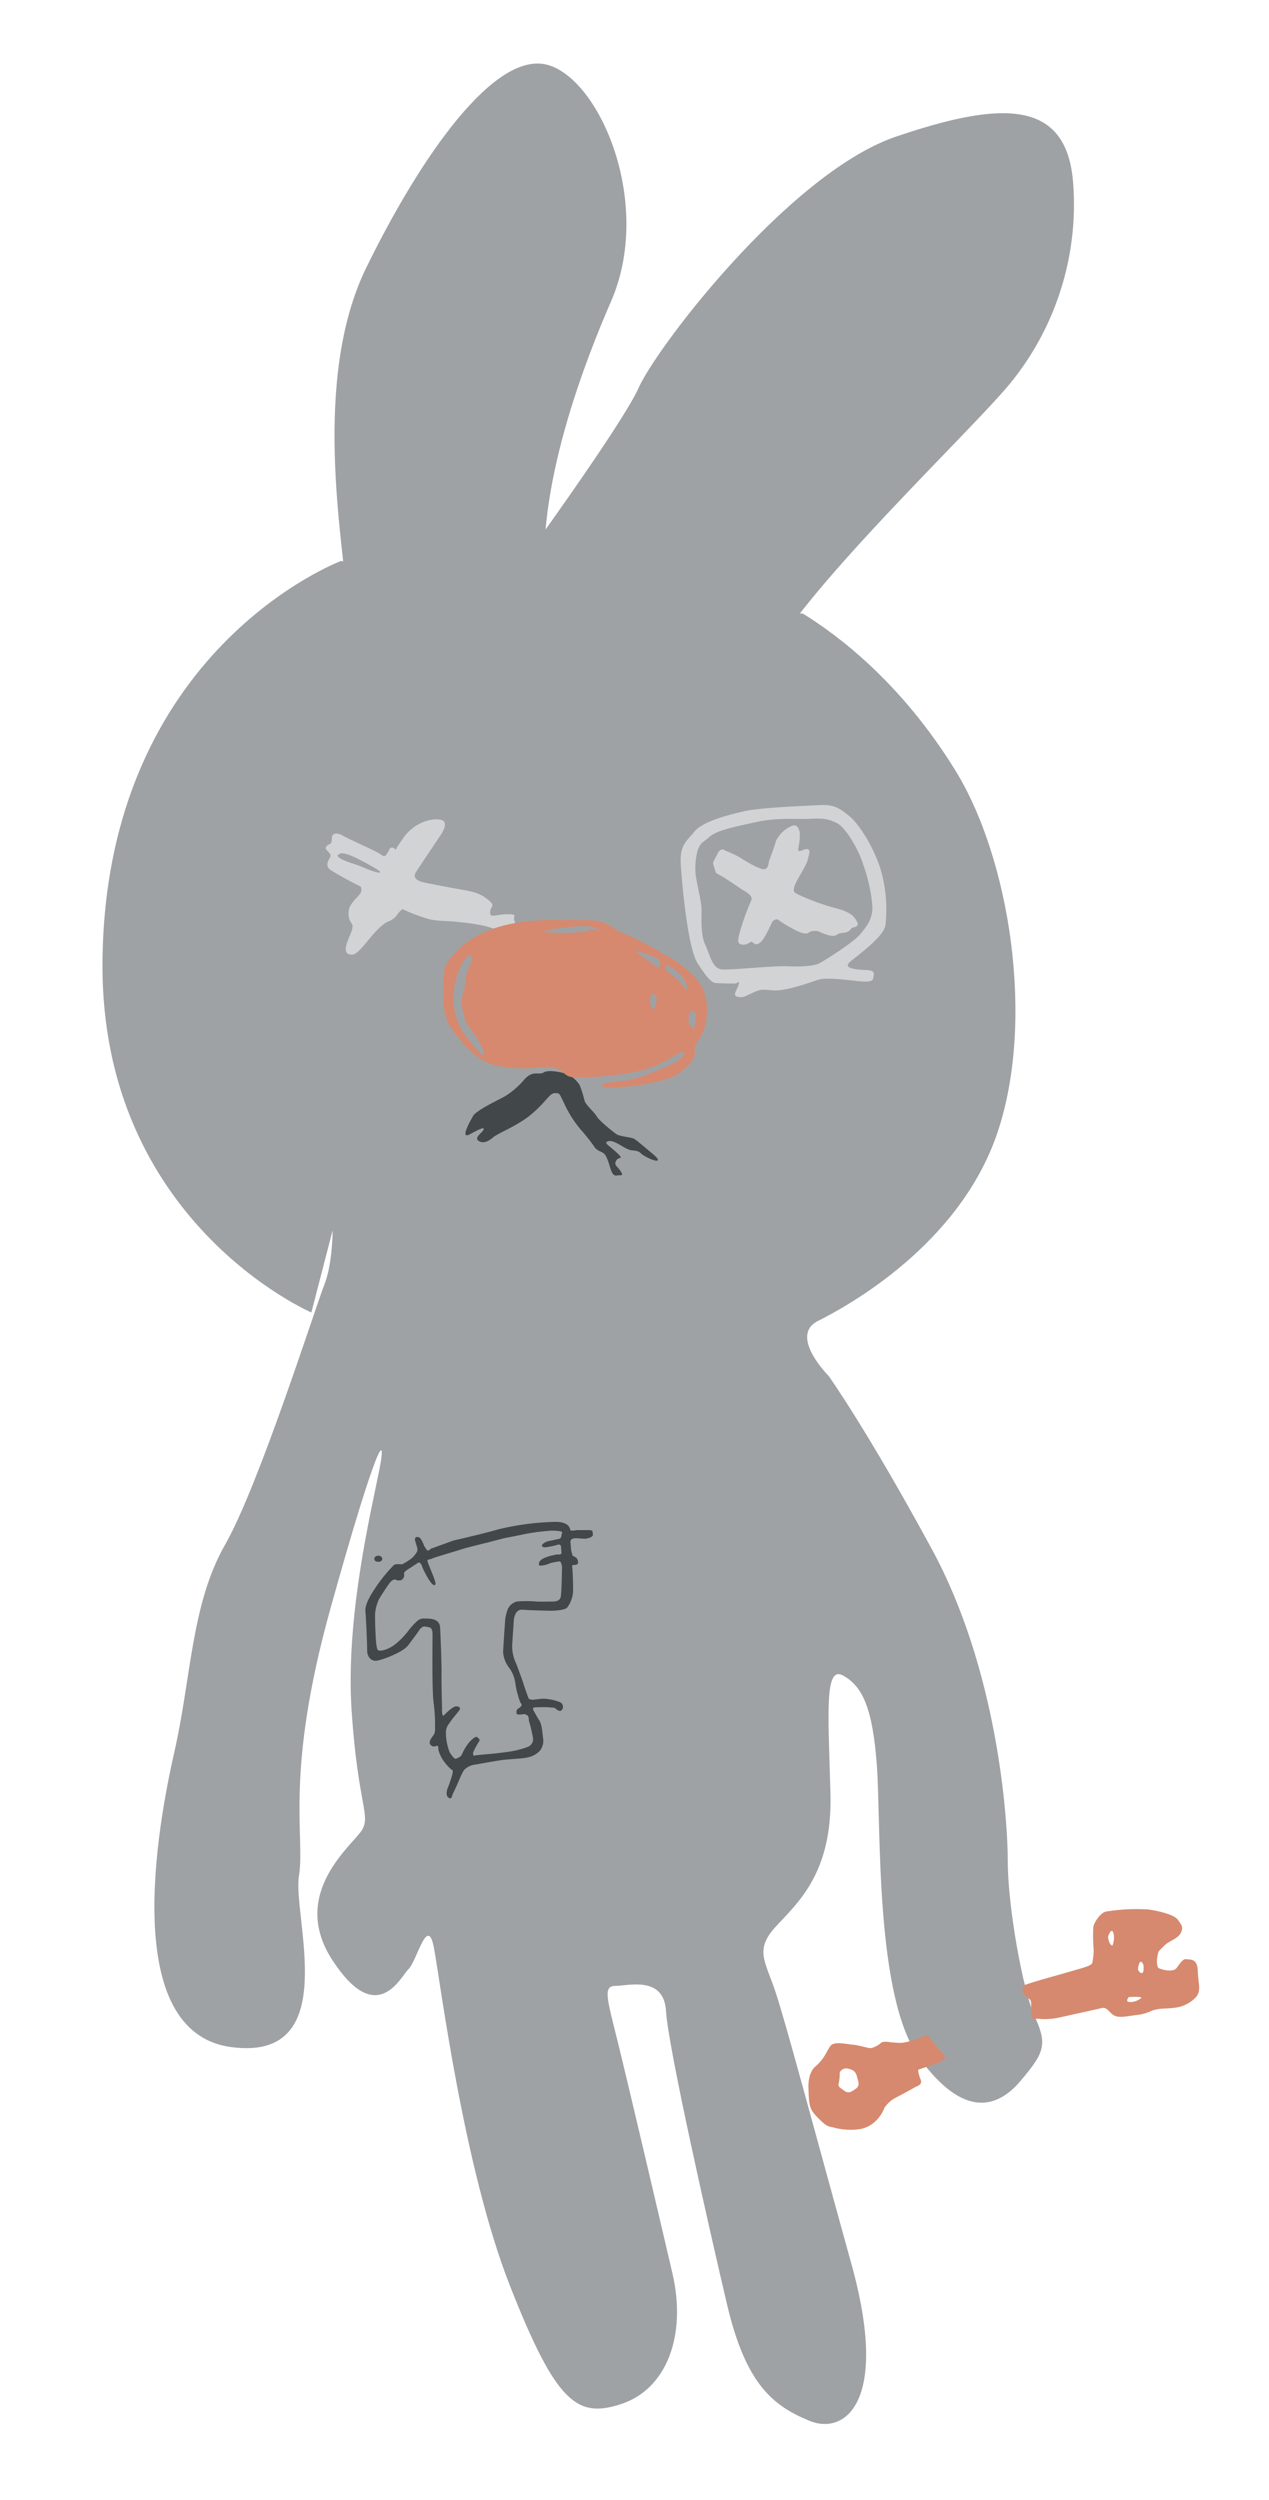 <svg id="レイヤー_1" data-name="レイヤー 1" xmlns="http://www.w3.org/2000/svg" viewBox="0 0 291 573"><defs><style>.cls-1{fill:#9fa2a4;}.cls-2{fill:#d2d3d5;}.cls-3{fill:#42474a;}.cls-4{fill:#d6896e;}</style></defs><path class="cls-1" d="M76.28,282s0,7.74-1.94,12.58-15,46-22.74,59.52S43.86,384.55,40,401.49s-12.58,64.35,13.06,67.74,14-30,15.49-39.19-3.39-23.23,7.26-61.45,13.06-41.13,11.13-31.46-7.75,33.87-6.3,55.16S85,416,83.05,419.39s-16.93,14.52-6.77,30,15.48,3.87,17.42,1.94,4.35-12.58,5.81-4.84,6.77,50.32,17.42,77.42,15.48,30.48,25.64,27.09,15-15.48,11.61-30S144,477.46,141.6,467.78s-3.38-12.58-.48-12.58,11.13-2.42,11.61,5.8,9.68,48.88,14,67.26,10.65,23.23,18.87,26.62,18.39-4.36,9.68-35.81-15-55.16-17.42-62.42-4.84-9.68,0-15,13.07-12.1,12.58-30.48-1.45-29.52,2.91-27.1,6.77,7.26,7.74,20.81-.49,52.74,9.68,66.77S228.7,483.26,234,477s6.29-8.22,3.39-14.51-6.29-25.65-6.29-35.81-2.42-44-17.42-71.61S190,315.36,190,315.36s-9.19-9.19-2.42-12.58S220,285.36,228.7,259.71s2.9-62.9-9.68-83.22-27.09-31-34.84-35.81l-106-12.09s-54.1,20.26-54.68,91.93c-.49,59.52,47.9,80.32,47.9,80.32"/><path class="cls-2" d="M118,211.17c-.56-1.13,1-1.62-1.61-1.62s-4,1-4-.4,1.29-1.45-.16-2.66-2.5-1.86-5.57-2.42-7.82-1.45-8.95-1.69-3.47-.73-2.26-2.59,5.81-8.7,5.81-8.7,1.61-2.42.16-3.07-6,0-8.79,3.87-1.45,2.9-2.34,2.5-1,.4-1.45,1.13-.65,1-1.53.32-6.94-3.3-8.63-4.27-2.58-.4-2.58.48a2.69,2.69,0,0,1-.24,1.29s-1.7.65-1,1.45,1.21,1.05.8,1.78-1.12,1.85.09,2.82a75.33,75.33,0,0,0,6.93,3.79,1.59,1.59,0,0,1-.24,1.86c-.81,1-2.58,2.42-2.5,4.19a3.47,3.47,0,0,0,.64,2.34c.33.64.33.48.17,1.45s-2.42,4.76-1,5.57,2.58-.49,4.68-3.07,3.46-3.79,4.51-4.27a4.49,4.49,0,0,0,2-1.37c.16-.41,1.21-1.54,1.45-1.46a39.3,39.3,0,0,0,6,2.26c2.42.57,4.59.32,7.34.73a42,42,0,0,1,5.64.88c1.61.49,4,1.3,5.08.73S118.54,212.29,118,211.17ZM83.7,199c-2.34-1.05-4.19-1.37-5.57-2.18s-.32-1-.32-1c.73-1,5.24,1.45,8.15,3.15S86,200,83.7,199Z"/><path class="cls-2" d="M201.93,199.23c-1.54-4.84-4.68-10.08-7.1-12.1s-3.63-2.74-6.94-2.58-13.55.57-17.09,1.37-9.68,2.34-11.54,4.68-3.46,3-3.14,7.74,1.61,19,3.87,22.5,3.23,4.28,3.87,4.44,4.92.16,4.92.16,1.05-.89.56.4-1.45,2.42-.08,2.66,1.7-.24,3.47-1,1.86-.73,4.6-.49,8.55-1.85,10.24-2.42,5.73-.08,7.9.16,4.6.57,4.76-.48.65-1.85-1.69-1.93-5.24-.41-3.71-1.78,7.9-5.81,8.22-8.55A32.81,32.81,0,0,0,201.93,199.23Zm-4.68,14.92c-1.62,1.94-8.31,6.13-9.44,6.69s-3.95.81-7.18.65-12.9.89-15.08.72-2.66-3.14-3.79-5.56-.88-6.05-.88-8-1-5.57-1.37-8.23a16.44,16.44,0,0,1,.48-5.56c.81-1.94,1-1.54,2.74-3.07s6.05-2.34,10.81-3.39,9.19-.56,12.18-.72,4.19,0,6.21,1,5,6.12,6,9.43a37.71,37.71,0,0,1,2.1,9.36C200.23,210.52,198.86,212.21,197.25,214.15Z"/><path class="cls-2" d="M166.36,195s-1.05-1.05-1.93.88-1.13,1.54-.65,2.91,0,1.13,1.37,1.85,4.6,3,5.24,3.39,2.42,1.29,1.86,2.42a56.87,56.87,0,0,0-2.66,7.42c-.25,1.29-.81,2.58.72,2.66s1.7-1.05,2.34-.49,1,.57,1.86-.16,2.58-4.59,2.58-4.59.88-1,1.53-.33a29.51,29.51,0,0,0,4,2.34s1.86,1,2.66.57a2.74,2.74,0,0,1,2.91-.16c1.45.64,3,1.12,3.71.56s1.53-.32,2.33-.64.89-.89,1.29-1,1.62-.24,1-1.37-1.29-2.18-5.08-3.15-8.71-3.06-9.19-3.55-.08-1.53.4-2.5,2.34-3.87,2.58-5,.81-2.34-.16-2.42-2.26,1.21-2-.32a13.36,13.36,0,0,0,.33-3.55c-.16-.32-.33-2.17-2-1.37a7.08,7.08,0,0,0-3.47,3.39c-.24,1-1.61,4.68-1.61,4.68s-.08,1.93-1.29,1.77-4.11-1.85-5.16-2.58A23.4,23.4,0,0,0,166.36,195Z"/><path class="cls-3" d="M108.38,256s-3.23,5.41-.65,4,3.39-1.7,3.15-1.05-2.18,1.77-1.21,2.5,2.17.32,3.38-.73,5.73-2.66,9-5.48,4-4.68,5.16-4.68,1,0,2,2a26.3,26.3,0,0,0,4.6,7.09c3.15,3.79,2.34,3.39,3.31,4s1.45.32,2.17,2.09.89,3.87,2.1,3.71,1.69.16.89-1.05-1.53-1.29-1-2.33,1.94-.17.24-1.78-3-2.26-2.34-2.58,1.29-.32,3.47,1,2.26.81,3.39,1.13.32.4,2.34,1.45,3.71,1.21,1.29-.81-3.71-3.14-4.28-3.46-3.3-.57-3.95-1-4-3.07-4.6-4.12-2.66-2.74-2.82-3.71a26.55,26.55,0,0,0-1.05-3.38,6.51,6.51,0,0,0-2.9-2.58c-1-.41-4.27-1.13-5.4-.41s-2.42-.64-4.44,1.62a18.37,18.37,0,0,1-4.35,3.79C114.83,251.89,108.78,254.63,108.38,256Z"/><path class="cls-4" d="M158.7,223.34c-4.76-4.27-6-4.19-7.66-5.32a64.36,64.36,0,0,0-8.87-4.43c-1.78-.65-2.58-2.83-8.47-2.67s-23.95-2.09-31.61,10.49c0,0-1.86,10.16,1.53,14.59s6.37,7.59,10.56,8.31a33,33,0,0,0,9.52.4c2.34-.24,4.27-.08,5.56,1.21s2.5,1,4.6,1,11.29-.48,15.89-2.42,4.43-2.42,5.56-2.9,2.34-1.21,1.21.56-10.8,5.33-12.9,5.49-3.71.48-4,.48-3,.57-.89,1.05,13.79-.81,16.69-3,3.63-3.23,3.87-4.36-.24-2,.57-2.9a12.33,12.33,0,0,0,1.93-4.2C161.93,233.83,163.46,227.62,158.7,223.34Zm-49.19,17.42c-1.94-2.34-5.73-5.72-5.49-12.58s4.76-12,4-7.5a11,11,0,0,0-1.37,4.76c-.32,3.23-1.37,3-.48,6.29s-.08,1.61,1.69,4.11a21.71,21.71,0,0,1,2.58,4.12C111,241,111.44,243.1,109.51,240.76Zm27.33-27.58c-1.61-.4-1.69.08-1.69.08s-1.77.65-7.1.57-2.5-.57-2.5-.57a45,45,0,0,1,8.55-1C136.68,212.29,138.46,213.59,136.84,213.18Zm13.55,17.18c-.32,1.69-.8.81-1.21-.08a4.45,4.45,0,0,1,.25-2.58C150.8,228.1,150.72,228.67,150.39,230.36Zm.89-8.79c-.16.81-1.94-1-4.27-2.5s-.57-1-.57-1c.24.16,3.63,1.05,4.44,1.69S151.44,220.76,151.28,221.57Zm5.08,4c-.89-1.21-3.31-2.74-3.63-3.22a2.12,2.12,0,0,1-.24-1.21c2.58.64,4.92,3.38,5,5S157.25,226.81,156.36,225.6Zm3.07,9.19c-.49,2.18-.49.41-1.13.33s-.33-2.58-.33-2.58C159.34,230.36,159.91,232.62,159.43,234.79Z"/><path class="cls-3" d="M86,356.89a.63.63,0,0,0,.4,1.05c1,.24,1.53-.48,1.13-1A1.05,1.05,0,0,0,86,356.89Z"/><path class="cls-3" d="M135.07,350.72c-1.13,0-2.82,0-2.82,0s-1.33.28-1.45,0-.17-1.81-3.23-1.89a60.88,60.88,0,0,0-13.35,1.73c-3.1.93-10.2,2.54-10.2,2.54L98.78,355s-.56.64-.85.32a8.62,8.62,0,0,1-.68-1s-.65-2-1.37-2c0,0-1-.25-.65,1s.65,1.62.4,2.34a5.45,5.45,0,0,1-1.45,1.7,14.78,14.78,0,0,1-2,1.21c-.24,0-1.45-.17-1.86.16a38,38,0,0,0-3.87,4.67c-1.13,1.7-2.82,4.2-2.66,5.89s.4,7.42.4,8.95.89,2.58,2.18,2.42,6-1.93,7.18-3.47,2.34-3.14,2.34-3.14.72-1.45,1.69-1.21,1.61-.08,1.61,2-.16,12.5.25,15.48a37.11,37.11,0,0,1,.32,5.48,4.42,4.42,0,0,1-.16,1.62c-.25.48-1.54,1.77-.89,2.5s1.21.24,1.53.24.24.56.32,1.05A8.1,8.1,0,0,0,102,404a10.34,10.34,0,0,0,1.61,1.69s.48-.16,0,1.45-1.05,3-1.05,3-.48,1.45.32,1.93.65-.32,1.17-1.33,1.57-3.51,1.57-3.51a9.72,9.72,0,0,1,.81-1.53,4.26,4.26,0,0,1,2.14-1.17c1.13-.16,4.64-.84,6.49-1.09s4.76-.32,5.85-.6a5.33,5.33,0,0,0,2.78-1.41,3.69,3.69,0,0,0,.89-2.66c-.16-1.17-.29-3.47-.85-4.32s-1.45-2.5-1.45-2.5-.28-.56.4-.6,2.58-.08,3.31,0,1.09,0,1.41.28,1,.85,1.45.32a1.17,1.17,0,0,0-.6-1.85,11,11,0,0,0-3.88-.73c-.88.08-2.17.24-2.17.24s-.85,0-1-.36-.93-2.54-1.21-3.47-1.41-3.87-1.61-4.43a9.15,9.15,0,0,1-.93-4.2c.12-2,.36-5.56.36-5.56s.08-2.78,2-2.62,6.57.24,6.57.24,3.11,0,3.71-.77a6.77,6.77,0,0,0,1.33-4.31c0-2.18-.16-4.64-.16-4.64s-.2-.72.16-.76,1.09,0,1.13-.49a1.49,1.49,0,0,0-.36-1.13,4.12,4.12,0,0,0-.89-.52l-.32-1.21-.16-1.82a.78.78,0,0,1,.52-.88c.65-.24,2.3.08,3,0s1.78-.45,1.62-1S136.2,350.76,135.07,350.72ZM125,354.67a16.89,16.89,0,0,0,2.78-.56c1-.36.89.68.89.68s.08.77.08,1.21-1,.29-1,.29l-1.13.24a9.32,9.32,0,0,0-2.09.72c-.93.49-1,1.09-.93,1.42s.72.16,1.13.12a8.36,8.36,0,0,0,1.45-.49,16.16,16.16,0,0,1,2.1-.4c.48,0,.6,1.29.6,1.29s-.08,5.52-.28,6.77-1.82,1.13-1.82,1.13-3.18.08-3.83,0a27.17,27.17,0,0,0-4.43,0,3.17,3.17,0,0,0-2.14,1.9,12.46,12.46,0,0,0-.52,2.09s-.45,6.3-.49,7.67a6.72,6.72,0,0,0,1.49,3.67,7.85,7.85,0,0,1,1.34,3.62,21.39,21.39,0,0,0,1,3.88c.12.48.41.52.41.88s-.49.61-.89.93-.28.69-.28,1,.76.32,1.53.2.16,0,.77.16.52,1.25.52,1.25a29.34,29.34,0,0,1,1,4.32,1.94,1.94,0,0,1-1.17,1.73,21.49,21.49,0,0,1-5.32,1.25c-2.66.4-6.5.6-6.94.77s-.36-.73-.28-.85a20.93,20.93,0,0,1,1.17-2.18c.44-.6.28-.68-.2-1.13s-1.17.41-1.78.93a11.91,11.91,0,0,0-1.81,2.94c-.28.65-1,.81-1.33,1s-1-.68-1.49-1.49a12.38,12.38,0,0,1-.85-4.15,3.31,3.31,0,0,1,.8-2.5c.41-.73,1.9-2.42,2.3-3s-.2-.89-.84-.85-2.06,1.34-2.66,2-.49-1.49-.49-1.61-.16-5.41-.12-7.74-.2-8.19-.32-10.69-3.23-2-3.55-2.1a2.38,2.38,0,0,0-1.57.45,16.46,16.46,0,0,0-1.94,2.05,17.42,17.42,0,0,1-3.43,3.55c-1.53,1.13-3.46,1.61-3.83,1.13s-.48-3.47-.48-3.47-.2-3.79-.08-5.2a10,10,0,0,1,.89-3s1.08-1.78,2.21-3.39,1.82-.89,1.82-.89a3.3,3.3,0,0,0,.93,0c.36-.08.52-.4.68-.64s.08-.77.08-1,.61-.68.61-.68,1.89-1.21,2.54-1.66,1.05,1,1.05,1c.08.28,2.39,5.21,3,3.87.24-.52-2-5.16-1.84-5.44s.65-.2,1.13-.45,5.61-1.73,6.66-2.09,5.92-1.54,5.92-1.54l3.83-1s4-.77,4.64-.93a48,48,0,0,1,5.24-.73,10.63,10.63,0,0,1,3.11.08c.64.08.2.57.16,1.17s-1,.65-1,.65-1.41.32-1.89.4-1.46.57-1.54,1S125,354.67,125,354.67Z"/><path class="cls-4" d="M216.68,471.33c-.56-.73-2.9-3.47-2.9-3.47s-1-1.77-1.77-1.21a13.87,13.87,0,0,1-3.07,1.13,9.88,9.88,0,0,1-2.34.48c-.88,0-2.5-.16-2.5-.16s-1.53-.32-2.09.16a5,5,0,0,1-2.34,1.21c-.65,0-2.91-.72-4.12-.8s-4.11-.81-5,.16-1.21,2.74-3.46,4.76c0,0-1.86,1.12-1.7,5.16s.16,4.67,2.34,6.85,2.26,1.69,3.87,2.18a15.61,15.61,0,0,0,5,.32,6.82,6.82,0,0,0,4.2-1.93,8.06,8.06,0,0,0,2-3,7,7,0,0,1,2.74-2.42c1.29-.64,4.6-2.5,4.6-2.5s1.45-.4,1-1.53-.73-2.26-.49-2.34l4.2-1.45S217.25,472.05,216.68,471.33Zm-20.4,7.42c-1,.72-1.69,1.21-2.66.48s-1.53-.89-1.29-1.69a12.25,12.25,0,0,0,.24-2.5,1.64,1.64,0,0,1,1.86-.89c1.29.32,1.77.64,2.09,1.85S197.25,478,196.28,478.75Z"/><path class="cls-4" d="M274.67,451.73c-.08-3-1.94-2.5-2.66-2.66s-1.54,1.13-2.18,2-2.34.64-3.39.32-.89-.32-1.13-1.29a6.89,6.89,0,0,1,.41-2.83s.56-.64,1.53-1.53,2.9-1.37,3.55-2.74.08-1.77-.65-2.9-3.95-2-6.77-2.42a43.17,43.17,0,0,0-9.76.48c-1.21.24-2.66,2.34-2.9,3.47a34.23,34.23,0,0,0,.08,5.24,16,16,0,0,1-.33,3.07c-.24.72-2.82,1.29-4.67,1.85s-10.49,2.9-11,3.31-.32,1.05-.24,1.61,1.21,1.21,1.61,1.61.24.89.32,3,.73,1.21,2,1.45a15.55,15.55,0,0,0,4.76-.4c1.13-.25,8.46-1.86,9.43-2.1s1.37.56,2.42,1.45,2.66.56,5.4.16a10.25,10.25,0,0,0,3.63-1c1.94-.64,3.07-.4,4.92-.64a7.94,7.94,0,0,0,5.16-2.42C275.55,456.33,274.75,454.71,274.67,451.73Zm-19.28-6.85c-.24,1.45-.4,1.12-.8.72a3.55,3.55,0,0,1-.49-1.69C255.07,441.09,255.63,443.42,255.39,444.88Zm3.95,14c-1.61.16-.48-1.13-.48-1.13,2.9-.16,2.9.16,2.9.16A4.11,4.11,0,0,1,259.34,458.91Zm2.1-6.78c-.81-.48-.32-1.61-.32-1.61.32-1.61,1.13-.48,1.13.32S262.25,452.62,261.44,452.13Z"/><path class="cls-1" d="M112.57,138.75s29.52-40.16,33.87-49.84,34.84-49.36,59-57.58,39.2-8.71,40.65,10.64a64.84,64.84,0,0,1-14.52,46c-8.71,10.65-49.39,49.16-55.64,64.35-3.39,8.23-3.87,19.36-3.87,19.36"/><path class="cls-1" d="M69.51,155.68s11.12-3.39,10.16-17.42S71.44,87,84,61.33s29.52-49.84,41.61-46.45,24.2,31.93,14.52,54.19-18.87,51.29-14,72.1"/></svg>